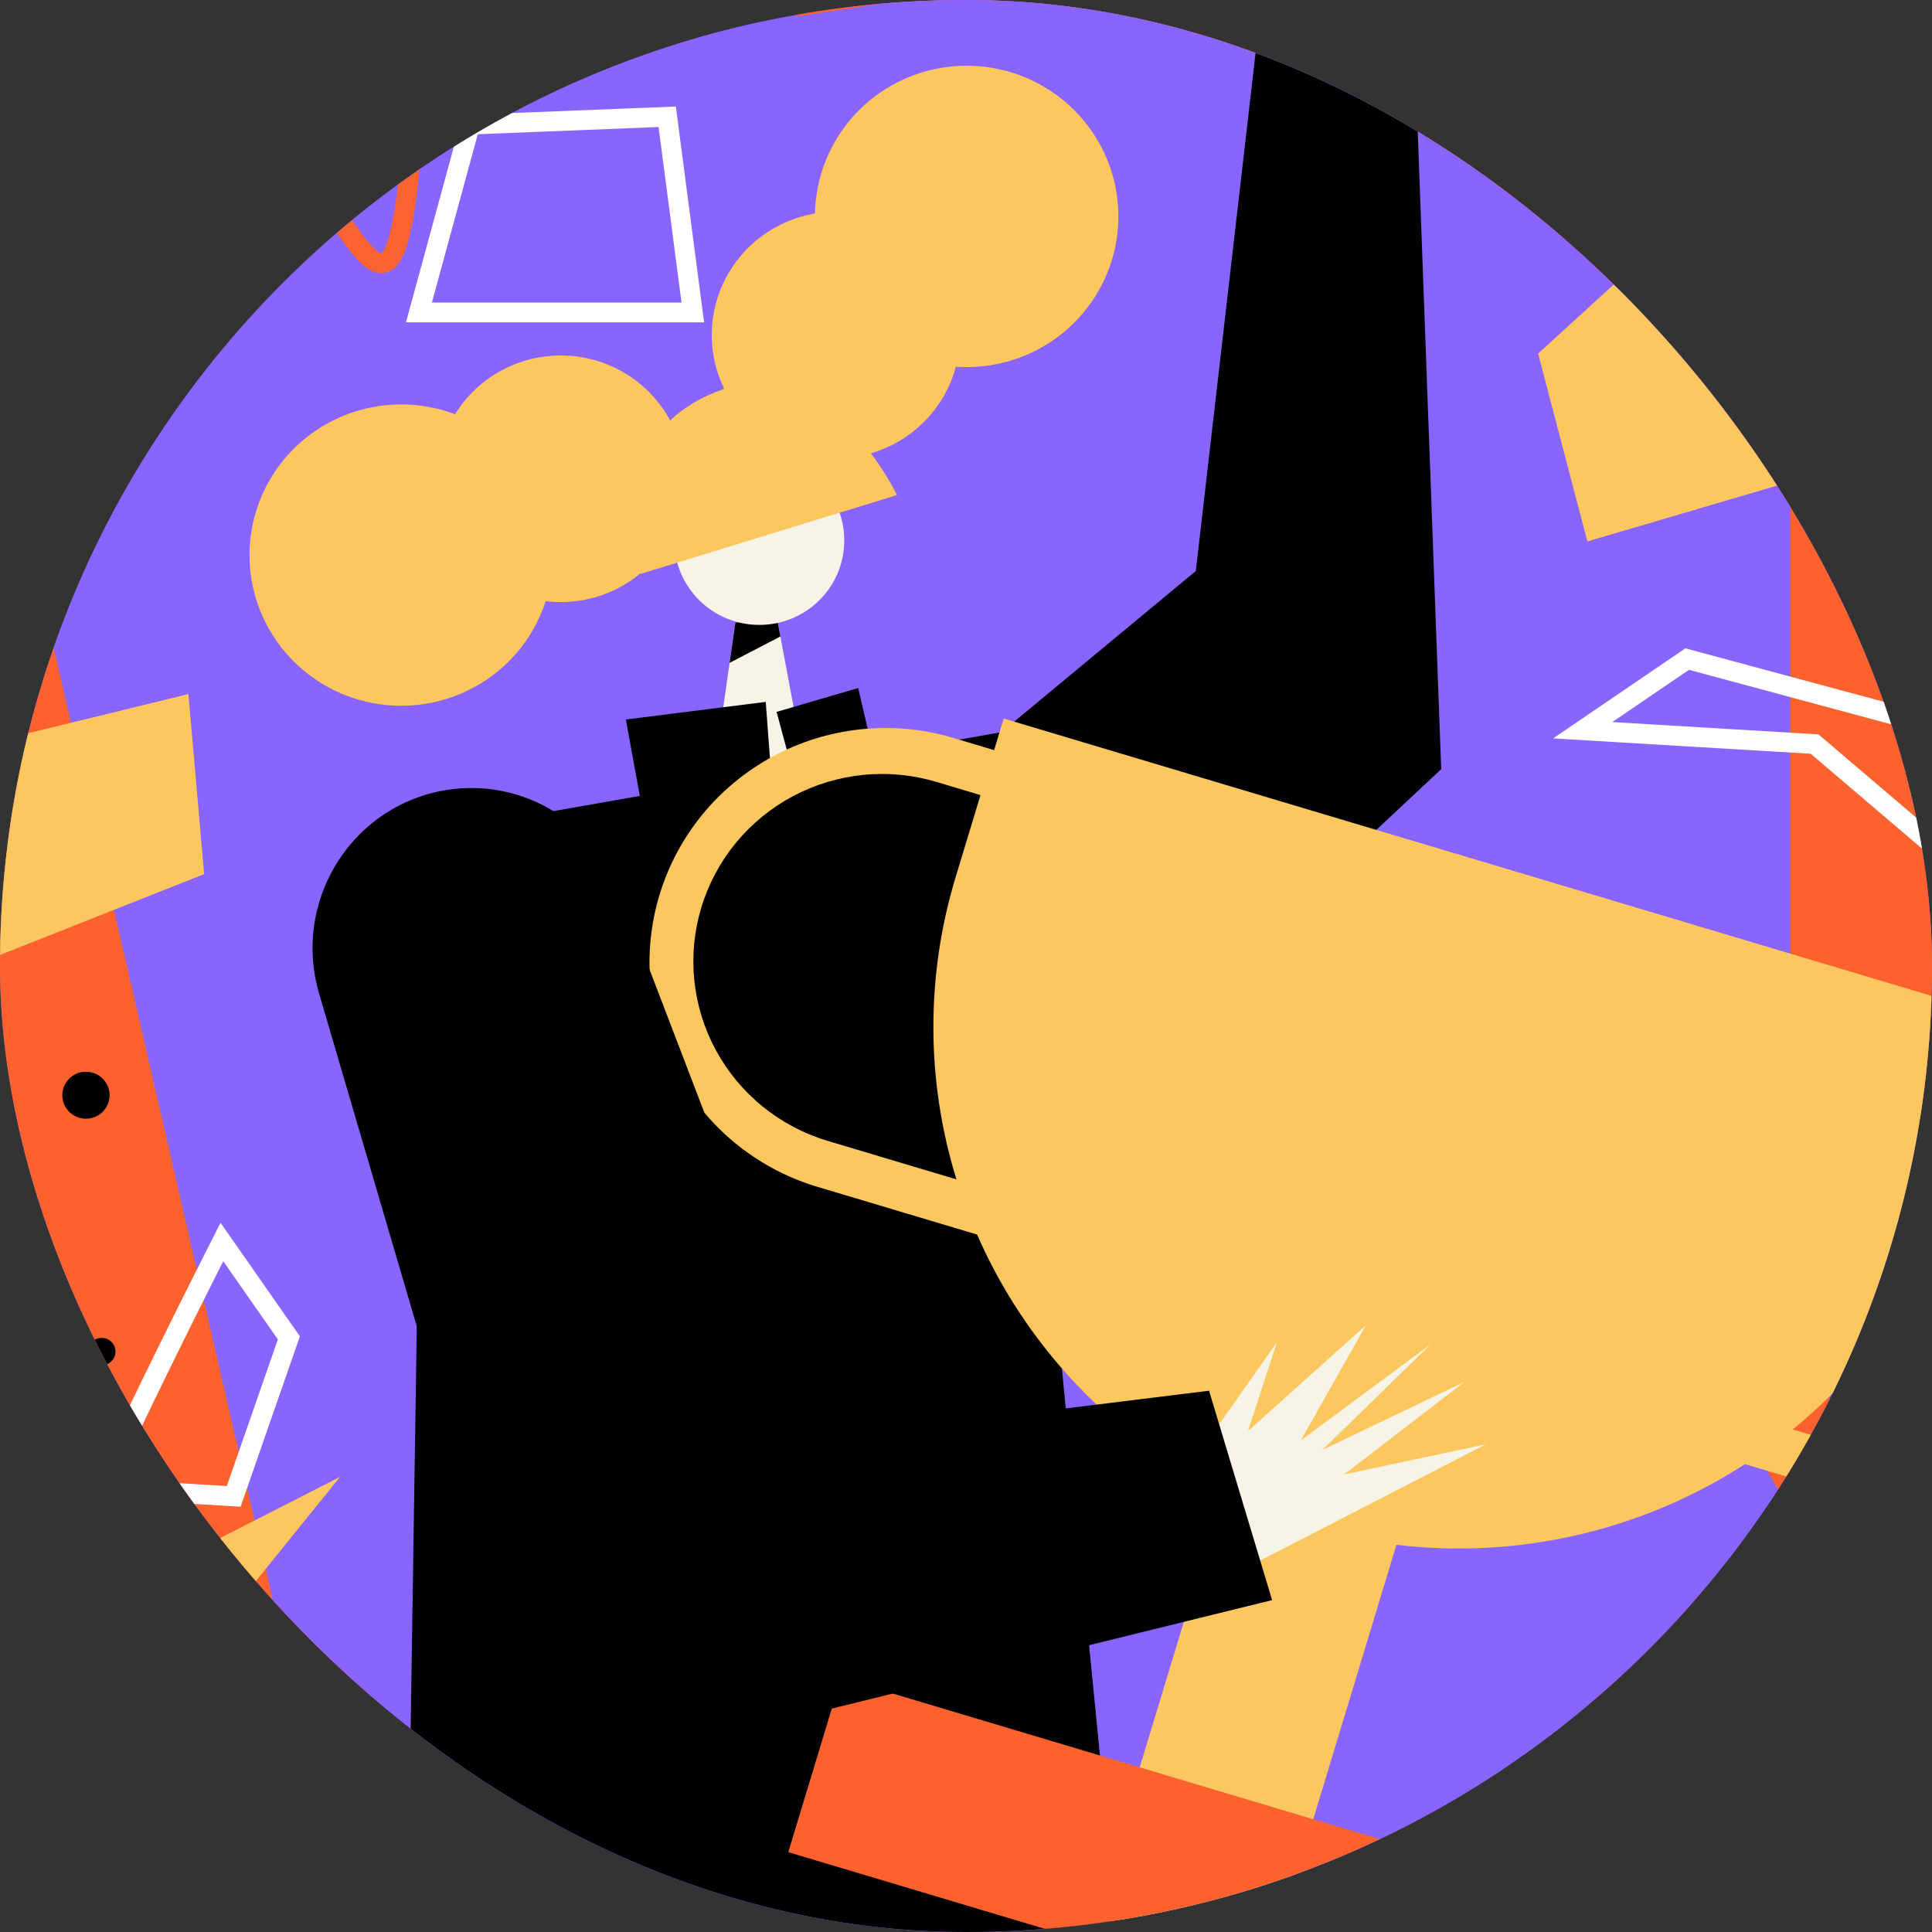 <svg width="390" height="390" viewBox="0 0 390 390" fill="none" xmlns="http://www.w3.org/2000/svg">
<rect x="0" y="0" width="390" height="390" fill="#333333" stroke="none"/>
<g clip-path="url(#clip0_438_4660)">
<rect width="390" height="390" rx="195" fill="#8964FE"/>
<path d="M-24.416 160.253L245.258 -68.465L412.313 63.077L401.972 220.296L7.404 370.01L-24.416 160.253Z" fill="#FD612E"/>
<path d="M361.4 407.932H74.623L-12.484 29.5L361.4 -26.988V407.932Z" fill="#8964FE"/>
<path d="M163.792 161.88L143.148 162.745L147.281 133.806L148.446 125.649L154.433 125.262L156.895 125.1L156.938 125.333L157.531 128.481L163.792 161.88Z" fill="#F6F4E7"/>
<path d="M157.531 128.481L147.281 133.806L148.447 125.649L154.433 125.262L156.939 125.333L157.531 128.481Z" fill="black"/>
<path d="M153.274 126.146C162.749 126.146 170.429 118.519 170.429 109.109C170.429 99.7 162.749 92.072 153.274 92.072C143.8 92.072 136.119 99.7 136.119 109.109C136.119 118.519 143.8 126.146 153.274 126.146Z" fill="#F6F4E7"/>
<path d="M281.943 10.081L289.472 -32.593L279.787 -12.83L280.849 -35.477L272.457 -13.802L271.084 -33.763L266.419 -12.862L263.245 -33.695L261.423 -8.845L250.016 -17.867L264.693 3.109L265.584 11.472L281.943 10.081Z" fill="#F6F4E7"/>
<path d="M215.029 -6.052C215.029 -6.052 89.34 -84.661 84.169 13.304C78.998 111.27 68.657 -5.262 17.745 18.44C-33.167 42.141 45.587 87.569 12.574 110.48" stroke="#FD6232" stroke-width="4" stroke-miterlimit="10"/>
<path d="M17.347 225.826C19.983 225.826 22.12 223.704 22.12 221.086C22.12 218.468 19.983 216.346 17.347 216.346C14.711 216.346 12.574 218.468 12.574 221.086C12.574 223.704 14.711 225.826 17.347 225.826Z" fill="black"/>
<path d="M20.528 275.599C22.066 275.599 23.313 274.361 23.313 272.834C23.313 271.307 22.066 270.069 20.528 270.069C18.991 270.069 17.744 271.307 17.744 272.834C17.744 274.361 18.991 275.599 20.528 275.599Z" fill="black"/>
<path d="M203.939 72.819C200.383 73.882 196.661 74.292 192.957 74.027C191.856 78.136 189.713 81.897 186.733 84.95C183.753 88.003 180.035 90.247 175.933 91.468L175.802 91.507C177.803 94.158 179.568 96.978 181.076 99.933L129.321 115.848L129.285 115.738C126.654 117.925 123.598 119.552 120.307 120.519C117.016 121.485 113.56 121.77 110.154 121.355C108.281 127.147 104.702 132.247 99.88 135.998C95.059 139.75 89.215 141.979 83.105 142.398C76.994 142.817 70.898 141.407 65.602 138.35C60.307 135.293 56.056 130.729 53.399 125.249C50.742 119.768 49.801 113.622 50.697 107.604C51.593 101.587 54.285 95.974 58.425 91.492C62.566 87.009 67.965 83.862 73.924 82.458C79.884 81.054 86.13 81.457 91.857 83.614C94.164 79.886 97.421 76.827 101.298 74.748C105.175 72.668 109.536 71.64 113.94 71.768C118.345 71.897 122.638 73.176 126.386 75.478C130.134 77.779 133.204 81.022 135.287 84.879C137.96 82.319 141.508 80.103 146.19 78.495C144.492 75.021 143.632 71.203 143.676 67.342C143.721 63.481 144.67 59.683 146.447 56.249C148.225 52.815 150.783 49.839 153.918 47.557C157.054 45.274 160.682 43.747 164.514 43.097C164.623 37.484 166.295 32.011 169.343 27.284C172.391 22.556 176.697 18.758 181.784 16.311C186.871 13.864 192.541 12.863 198.165 13.418C203.79 13.973 209.15 16.064 213.653 19.458C218.155 22.852 221.623 27.418 223.674 32.649C225.725 37.88 226.279 43.573 225.273 49.097C224.268 54.621 221.742 59.761 217.977 63.948C214.212 68.135 209.353 71.205 203.939 72.819Z" fill="#FCC75F"/>
<path d="M209.909 231.08L227.481 409.693L81.992 408.26L85.651 168.331L129.157 160.664L126.333 145.242L154.574 141.687L155.648 155.994L159.88 155.248L156.765 143.705L173.232 138.89L176.362 152.344L201.723 147.873L201.751 148.137L241.39 115.268L253.792 7.774L285.481 7.367L290.926 155.264L209.909 231.08Z" fill="black"/>
<path d="M339.922 266.909L413.903 305.621L391.629 358.949L339.922 266.909Z" fill="#FD612E"/>
<path d="M-17.256 341.963L68.658 298.116L-5.721 390.156L-17.256 341.963Z" fill="#FCC75F"/>
<path d="M-41.121 159.463L38.031 140.107L41.213 176.449L-33.564 206.075L-41.121 159.463Z" fill="#FCC75F"/>
<path d="M94.908 25.155L134.683 23.575L139.854 63.077H84.566L94.908 25.155Z" stroke="white" stroke-width="4" stroke-miterlimit="10"/>
<path d="M20.926 300.486C23.312 292.98 44.791 250.713 44.791 250.713L58.314 270.069L47.177 302.066L20.926 300.486Z" stroke="white" stroke-width="4" stroke-miterlimit="10"/>
<path d="M420.964 154.707L340.579 133.044L319.49 147.407L366.297 150.199L394.53 174.256L420.964 154.707Z" stroke="white" stroke-width="4" stroke-miterlimit="10"/>
<path d="M412.457 214.73L403.706 212.111L405.639 205.732L202.612 145.044L200.679 151.424L191.928 148.805C179.88 145.361 166.952 146.773 155.945 152.733C144.938 158.694 136.74 168.723 133.129 180.646C129.518 192.569 130.784 205.425 136.653 216.427C142.523 227.429 152.522 235.69 164.483 239.419L197.238 249.212C207.114 271.832 224.678 290.288 246.862 301.355L220.972 386.778L255.998 397.266L281.887 311.843C306.539 314.774 331.443 309.01 352.249 295.556L385.008 305.348C391.023 307.224 397.353 307.894 403.631 307.322C409.909 306.75 416.011 304.946 421.582 302.014C427.152 299.083 432.082 295.083 436.085 290.245C440.087 285.408 443.084 279.83 444.9 273.834C446.716 267.838 447.315 261.544 446.664 255.316C446.013 249.088 444.123 243.051 441.105 237.553C438.087 232.056 434 227.209 429.082 223.292C424.164 219.375 418.511 216.466 412.453 214.734L412.457 214.73ZM192.943 176.942C186.865 196.878 186.91 218.161 193.07 238.072L167.216 230.342C162.408 228.924 157.93 226.578 154.037 223.437C150.145 220.297 146.915 216.424 144.533 212.041C142.151 207.658 140.664 202.851 140.157 197.896C139.65 192.941 140.133 187.935 141.578 183.166C143.024 178.397 145.403 173.958 148.58 170.104C151.756 166.25 155.668 163.057 160.09 160.708C164.513 158.359 169.358 156.9 174.349 156.415C179.341 155.93 184.379 156.429 189.176 157.883L197.926 160.502L192.943 176.942ZM435.204 270.958C432.292 280.566 425.656 288.633 416.755 293.382C407.855 298.131 397.42 299.175 387.745 296.283L361.891 288.552C378.094 275.324 389.96 257.601 395.974 237.646L400.954 221.205L409.704 223.824C419.369 226.726 427.48 233.316 432.26 242.148C437.041 250.981 438.099 261.335 435.204 270.942V270.958Z" fill="#FCC75F"/>
<path d="M325.387 385.256L169.773 338.743L159.124 373.884L314.738 420.397L325.387 385.256Z" fill="#FD612E"/>
<path d="M325.383 385.255L307.178 379.813L296.529 414.954L314.734 420.395L325.383 385.255Z" fill="black"/>
<path d="M242.65 317.867L254.36 315.03L299.962 291.546L271.324 297.642L295.587 278.981L266.949 292.688L288.793 271.357L262.577 290.78L275.703 267.549L251.918 288.88L257.745 270.981L239.782 296.496L235.586 296.891C237.742 303.962 240.168 310.926 242.65 317.867Z" fill="#F6F4E7"/>
<path d="M310.49 71.373L379.301 8.564L406.348 84.013L320.434 109.295L310.49 71.373Z" fill="#FCC75F"/>
<path d="M88.544 159.763C104.371 156.405 120.201 165.471 125.447 180.897L167.299 290.215L244.064 280.735L256.792 323.002L143.859 350.827C134.996 353.011 125.625 351.704 117.711 347.179C109.796 342.655 103.951 335.265 101.399 326.557L64.409 200.545C59.111 182.457 70.248 163.65 88.544 159.763Z" fill="black"/>
</g>
<defs>
<clipPath id="clip0_438_4660">
<rect width="390" height="390" rx="195" fill="white"/>
</clipPath>
</defs>
</svg>
